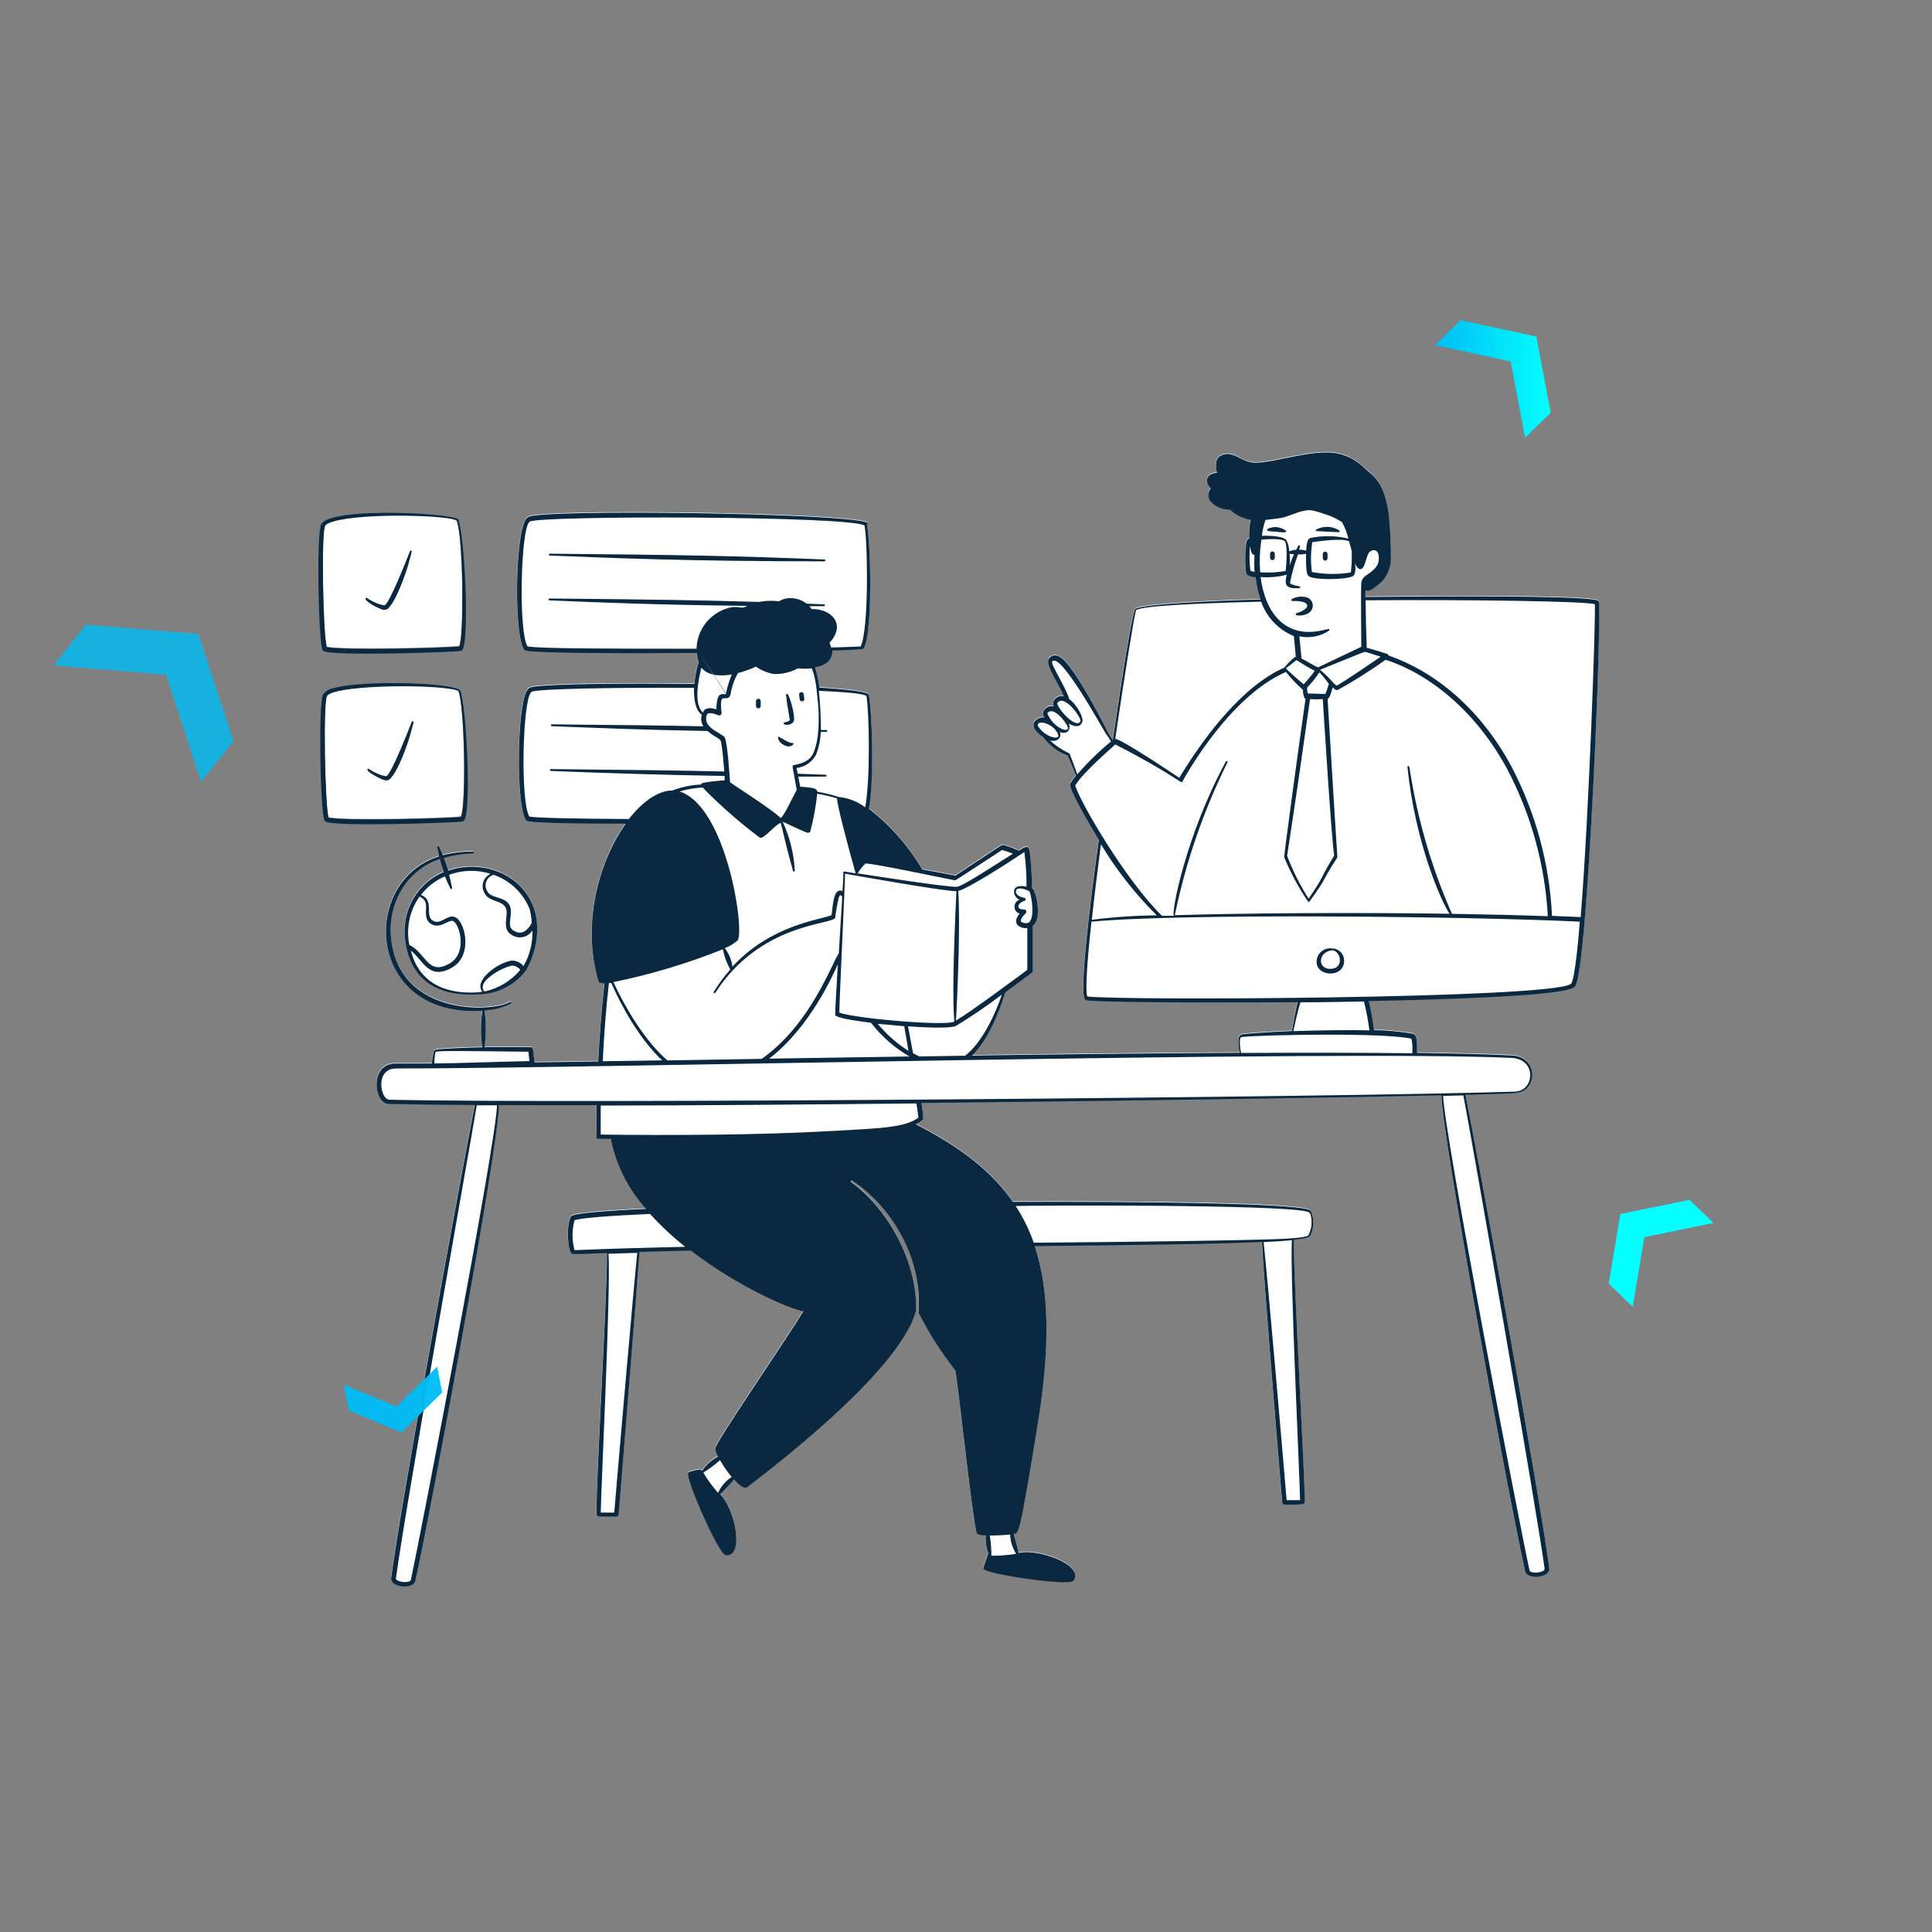 <?xml version="1.0" encoding="UTF-8"?>
<svg id="Layer_1" data-name="Layer 1" xmlns="http://www.w3.org/2000/svg" xmlns:xlink="http://www.w3.org/1999/xlink" viewBox="0 0 600 600">
  <rect x="0" y="0" width="600" height="600" fill="#808080" stroke="none"/>
  <defs>
    <style>
      .cls-1 {
        fill: #03ffff;
      }

      .cls-2 {
        fill: #fff;
      }

      .cls-2, .cls-3 {
        fill-rule: evenodd;
      }

      .cls-4 {
        opacity: .82;
      }

      .cls-4, .cls-5 {
        fill: #00bcf4;
        isolation: isolate;
      }

      .cls-5 {
        opacity: .96;
      }

      .cls-6 {
        fill: url(#linear-gradient);
      }

      .cls-3 {
        fill: #0a2840;
      }
    </style>
    <linearGradient id="linear-gradient" x1="445.61" y1="117.69" x2="481.57" y2="117.69" gradientUnits="userSpaceOnUse">
      <stop offset="0" stop-color="#00bcf4"/>
      <stop offset="1" stop-color="#03ffff"/>
    </linearGradient>
  </defs>
  <path class="cls-4" d="M72.49,230.19l-10.02,12.67-10.88-33.3-34.92-2.9,10.02-12.67,34.92,2.9,10.88,33.3Z"/>
  <path class="cls-6" d="M481.57,128.18l-7.95,7.75-4.46-23.67-23.54-5.07,7.95-7.75,23.54,5.07,4.46,23.67Z"/>
  <g>
    <path class="cls-2" d="M100.93,163.16c.31-.63,1.82-1.15,2.49-1.34,9.55-2.87,37.68-1.91,38.44-.17-.23.1,1.28.67,1.67,19.7,0,3.22.21,16.22-.92,19.24-3.41.5-36.47,1.34-41.18.21-1.17-4.75-1.7-35.3-.5-37.64Z"/>
    <path class="cls-2" d="M101.98,253.77c-1.13-4.75-1.65-35.3-.5-37.68,1.65-3.37,29.81-3.85,38.81-2.22.38,0,2.09.4,2.09.71,1.84,4.82,2.43,34.46.77,38.94-3.14.5-36.3,1.42-41.18.25h0Z"/>
    <path class="cls-2" d="M496.46,186.79c-.17-.54-.67-.63-1.42-.73-7.89-1.28-48.03-1.09-71.03-.84v-2.09c1.36.57,2.62-.75,3.52-1.38,2.6-1.83,4.21-4.74,4.38-7.91.05-4.8-.17-9.61-.67-14.38-1.49-10.82-5.23-11.97-7.68-14.4-3.12-3.11-7.38-4.81-11.79-4.71-7.22-.13-18.15,3.66-22.86,3.12-3.66-.42-6.28-4.02-9.94-2.09-1.57.8-1.63,3.24-1.05,5.28-3.2.17-4.19,2.55-1.91,4.82-1.11,1.18-1.11,3.01,0,4.19,1.53,1.61,3.68,2.49,5.9,2.41,1.79,1.68,4.04,2.79,6.47,3.18-.42,1.88-.58,3.81-.46,5.74-.63.25-.8.75-.94,1.59-.37,2.73-.42,5.5-.15,8.25.17,1.34.27,1.93,3.08,2.28.25,2.34.75,4.64,1.51,6.87-40.4,1.21-39.13,3.14-38.92,2.99.19.59-.13-6.09-6.95,40.74-.31-.69-1.05-1.65-1.4-2.28-.15-.27-7.98-16.25-13.44-22.28-1.55-1.7-3.43-2.62-4.96-.88s3.1,7.98,4.58,11.74c-1.11-.23-2.25.2-2.93,1.11-.43.61-.51,1.41-.19,2.09-1.06-.27-2.19.1-2.89.94-.55.74-.55,1.75,0,2.49-1.12-.16-2.24.28-2.95,1.15-1.28,1.36.42,3.58,2.58,4.92,1.9,2.61,4.54,4.59,7.58,5.69.44,1.05,1.95,4.56,2.62,6.28-.71.76-1.32,1.6-1.82,2.51-.59,1.53,5.72,12.21,8.88,17.42-.52,3.85-6.41,45.43-4.42,49.43.23.46.88.46,1.55.52,8.63.77,55.23.57,64.63.5-.71,2.68-1.51,7.16-1.78,8.96-6.45.25-12.08.63-15.41,1-1.84.21-1.19,3.94-.82,5.74-25.79.15-54.43.46-83.15.86,4.94-4.79,8.37-13.23,10.32-19.6,3.68-2.7,6.93-5.11,8.27-6.11.19-.14.3-.35.29-.59v-13.96c-.21,0,2.45-1.19,1.34-7.6-.19-1.33-.59-2.63-1.19-3.83-.09-.14-.22-.25-.38-.31-.02-3.84-.26-7.68-.73-11.49-.42-2.09-1.47-1.28-3.39-.13-1.55-.75-3.17-1.35-4.84-1.78-.46,0,.71-.75-14.84,9.53-.71-.15-5.15-1-10.3-1.93-4.26-7.28-9.88-13.68-16.56-18.84,1.72-8.92.96-30.4,0-35.36-.17-.94-6.28-1.7-15.41-2.26-.2-2.14-.65-4.24-1.32-6.28,3.91-.71,5.51-2.76,5.36-5.23,4.31-.13,7.41-.27,8.79-.4.38,0,.84,0,1.03-.4,2.81-5.32,2.09-32.55.96-38.35,6.28-3.16-90.02-4.86-103.8-2.7-1.19.19-1.72.33-2.26,1.24-3.24,5.28-3.58,36.03-.42,40.28.22.23.52.37.84.4,3.64.73,28.33.86,52.78.69.11.93.3,1.85.59,2.74-.69,2.24-1.13,4.55-1.32,6.89-22.3-.29-44.24,0-49.78.84-1.19.19-1.72.33-2.26,1.24-3.1,5.17-3.43,35.95-.25,40.17.22.23.52.37.84.4,2.49.5,14.78.71,30.1.75-8.14,11.45-13.75,30.69-8.5,48.8.21.69,1.07.77,1.91.73-.94,8.37-1.55,16.62-1.93,24.28-6.95.13-13.59.21-19.83.29,0-.59-.19-1.74-.44-4.08-.04-.36-.35-.64-.71-.65h-14.32c.49-3.79.49-7.64,0-11.43,2.84-.1,5.63-.81,8.16-2.09.15-.06.22-.23.16-.38-.06-.15-.23-.22-.38-.16-.04.01-.07.04-.1.06-5.21,3.24-36.89,4.82-37.03-23.03.08-3.21.79-6.37,2.09-9.3,2.48-5.72,7.27-10.13,13.19-12.1.36,1.34.75,2.7,1.24,4.04-7.91,3.34-12.8,11.37-12.14,19.93,1.15,13.13,9.65,18.84,22.76,18.07,5.8-.01,11.27-2.71,14.8-7.31,2.62-4.42,3.86-9.53,3.54-14.65-1.09-13.86-15.43-20.58-27.55-16.46-.44-1.49-.92-2.83-1.36-3.94,2.92-.87,5.95-1.33,9-1.38.16,0,.29-.13.29-.29,0-.16-.13-.29-.29-.29-3.14-.05-6.27.32-9.32,1.11-.65-1.63-1.15-2.66-1.21-2.76-.05-.16-.21-.25-.37-.2-.16.05-.25.21-.2.37.17.94.36,1.93.61,2.95-24.91,7.77-22.57,50.22,13.46,47.92-.33,1.85-.49,3.73-.46,5.61-.07,1.94.08,3.88.46,5.78-2.93,0-6.01.15-8.94.29-5.38.25-6.28.4-6.15.94-.35,1.24-.55,2.51-.61,3.79h-11.24c-8.37,0-6.8,12.56-2.09,12.56,7.14.17,16.16.27,26.65.33-3.29,16.48-22.55,121.24-25.98,146.82-.4,3.01,6.89,3.77,7.52.92,4.98-22.59,25.79-134.42,25.98-147.7h30.29c0,3.54-.1,6.8-.1,9.69-.03.39.25.74.65.77.03,0,.06,0,.09,0h3.75c1.63,8.11,5.43,15.63,10.99,21.75-13.55.65-22.28,1.4-23.2,2.24-1.44,1.36-1.38,9.32-.21,11.16.5.82-.88.75,11.24.33.25,11.51-3.98,80.64-3.1,81.52.29.22.64.33,1,.31h5.02c.38,0,.69-.29.73-.67,0,.21,6.01-73.88,6.45-81.52l15.99-.42c14.65,11.35,31.15,18.32,34.92,18.84-5,8.37-27.38,40.87-27.38,42.62.13.89.44,1.74.9,2.51-1.74.91-3.27,2.18-4.48,3.73-1.05,1.53,0,.21-1.24.31-.9,0-3.27.73-3.35.75-.14.08-.24.22-.27.38-.57,2.09,7.35,20.08,10.47,24.31.4.54.96,1.26,1.61,1.21,5.55-.25,2.28-14.78-2.09-19.03,1.19-1.09,3.56-3.66,4.31-4.56,1.05,1.17,3.04,3.31,4.19,2.34,13.98-10.7,47.71-37.52,52.34-54.79.46-15.03-8.79-31.78-20.2-39.92-.31-.21,0-.69.33-.48,12.94,8.63,21.96,24.95,20.6,41.05,3.23,6.33,7.07,12.34,11.45,17.94.88,4.42,4.9,42.39,6.53,50.24.21.94,1.84.96,2.91,1-.11,1.9.16,3.8.8,5.59,0,.13-1.47,4-1.51,4.44-.02.17.04.34.17.46,1.49,1.55,20.6,4.42,26.13,4.04.67,0,1.55-.15,1.88-.71,2.72-4.84-11.33-9.78-17.25-8.37-.38-1.84-1.17-4.75-1.53-5.92,1.55-.13,1.76,1.19,7.6-34.92,3.75-23.41,3.45-40.78-1.05-54.43,33.92-.36,57.01-.67,70.57-1.3.29,7.83,3.43,46.83,6.28,80.89.02.38.33.67.71.67,1.9.07,3.8.02,5.69-.15.33-.1.56-.41.57-.75.29-4.79-3.64-71.49-3.33-81.33,3.04-.33,4.67-.73,4.98-1.19,1.12-2.08,1.35-4.53.63-6.78-.38-1.26-.44-1.26-1.3-1.49-6.7-1.8-46.81-2.47-91.61-2.32-6.72-9.73-16.75-17.27-30.17-24.12.74-.37,1.45-.82,2.09-1.34.33-.29.27-.69.21-1.19,0-.9-.27-2.28-.52-4.06,64.15-.65,128.37-1.63,161.47-2.37.21,12.02,19.97,120.34,26,147.72.63,2.87,7.91,2.09,7.52-.9-3.37-25.12-22.67-130.55-26.02-146.99,9.86-.23,15.47-.44,15.45-.59,6.8-.21,7.66-11.2-1.09-11.64-7.6-.38-17.61-.63-29.43-.8,0-2.3.25-5.57-1.19-5.92-4.01-.71-8.07-1.09-12.14-1.13-.38-3.04-.91-6.06-1.61-9.04,12.31-.23,47.19-1.03,59.33-3.04,1.26-.21,4.19-.67,4.77-1.67,3.91-5.63,8.33-115.9,7.31-119.23h0Z"/>
    <g>
      <path class="cls-3" d="M118.81,189.32c.79.24,1.65-.07,2.09-.77,2.26-2.47,4.88-9.78,5.88-13.15.48-1.7.84-3.12,1.05-3.98.08-.14.04-.32-.1-.4s-.32-.04-.4.1c-.02.04-.04.09-.04.13-.61,1.55-6.41,16.54-7.93,16.75-.92-.15-1.81-.42-2.66-.8-2.78-1.19-2.78-1.84-3.12-1.44-.63.86,3.96,3.24,5.23,3.56ZM127.85,224.22c-.61,1.55-6.41,16.54-7.93,16.85-.92-.14-1.81-.41-2.66-.8-2.76-1.19-2.78-1.84-3.12-1.44-.61.75,3.98,3.14,5.25,3.45.79.24,1.65-.07,2.09-.77,2.26-2.45,4.9-9.78,5.88-13.15.48-1.7.84-3.12,1.07-3.98.05-.16-.05-.33-.21-.38-.16-.05-.33.05-.38.21h0Z"/>
      <path class="cls-3" d="M100.49,202.16c2.43,1.67,39.5.42,42.44,0,.31-.01.6-.18.77-.44,2.09-4.19.61-35.09-1.3-40.01,2.24-2.24-39.78-4.63-42.67,1.13-1.44,2.93-.88,34.84.38,38.94.08.16.21.29.38.38ZM100.97,163.32c.31-.63,1.82-1.15,2.49-1.34,9.55-2.87,37.68-1.91,38.44-.17-.23.1,1.28.67,1.67,19.7,0,3.22.21,16.22-.92,19.24-3.41.5-36.47,1.34-41.18.21-1.17-4.75-1.7-35.3-.5-37.64ZM144.28,254.58c2.09-4.19.57-35.07-1.3-40.01-.94-2.53-30.1-3.52-39.36-.86-1.31.22-2.5.93-3.31,1.99-1.44,2.93-.88,34.82.38,38.94.06.2.2.37.38.48,2.45,1.7,39.5.42,42.46,0,.33-.04.62-.24.75-.54ZM102.02,253.93c-1.13-4.75-1.65-35.3-.5-37.68,1.65-3.37,29.81-3.85,38.81-2.22.38,0,2.09.4,2.09.71,1.84,4.82,2.43,34.46.77,38.94-3.14.5-36.3,1.42-41.18.25h0ZM170.77,172.53c19.8.77,41.87,1.78,85.25,1.8.16,0,.29-.13.29-.29s-.13-.29-.29-.29c-27.55-1.11-43.21-1.42-85.27-1.8-.16,0-.29.14-.28.3,0,.16.14.29.3.28ZM236.25,217.8c.03-.4-.27-.76-.67-.8-.4-.03-.76.27-.8.67v1.59c0,.4.33.73.73.73.4,0,.73-.33.73-.73h0c.02-.34-.02-1.18,0-1.47ZM245.26,223.64,244.15,215.98c0,.15.23,2.09.27,2.41s.86,5.11.86,5.19c-.27.73-2.09.57-1.93,1.13s2.32.69,3.14-.65c.54-1-.71-6.47-1.78-8.37-.08-.16-.27-.22-.43-.14-.16.08-.22.27-.14.43h0ZM249.61,215.51c-.09-.39-.49-.64-.88-.54-.34.08-.58.4-.56.75.17,1.13,0,2.09.92,2.09.39,0,.72-.31.72-.7,0-.05,0-.09-.01-.14-.08-.46-.19-.86-.19-1.47ZM246.01,230.78c-.84-.17-1.63-.5-2.34-.96-1.19-.75-.63-.31-1.59-.88-.59-.71-.88,1.05,1.07,2.28,2.6,1.65,4.06-.75,2.87-.44ZM405.49,185.43c-1.42-.3-2.89-.11-4.19.54-.19.06-.28.27-.22.45.05.15.2.25.37.24,1.19-.08,2.38.05,3.52.38.86.33,1.4,1.07.65,1.84-.83.75-1.84,1.27-2.93,1.51-.19.05-.31.24-.26.43.03.13.13.23.26.26,1.2.2,2.44-.01,3.52-.59,1.33-.67,1.87-2.29,1.2-3.63-.38-.75-1.08-1.28-1.91-1.44ZM395.9,173.23v-1.19c.03-.4-.28-.76-.68-.79s-.76.28-.79.68v1.3c0,.4.33.73.73.73.4,0,.73-.33.73-.73ZM410.81,172.01v1.36c0,.4.33.73.73.73.4,0,.73-.33.73-.73v-1.26c.03-.4-.28-.76-.68-.79s-.76.28-.79.68ZM395.44,165.1c.46,0,.75,0,1.51.1,4.94.61,1.36-1.34-.44-1.51-1.8-.17-5.28,1.21-1.07,1.4ZM409.05,164.96l6.64.31c.16.05.32-.04.37-.2s-.04-.32-.2-.37c-2.11-1.33-4.77-1.45-6.99-.31-.16.05-.24.22-.19.38.05.16.22.24.38.19h0ZM417.41,298.73c.23-2.07-1.26-3.93-3.33-4.16-.15-.02-.29-.02-.44-.02-2.16-.3-4.19,1.1-4.67,3.22-1.13,5.51,8.12,6.28,8.44.96ZM413.66,295.11c2.99.13,3.89,6.11-.88,5.76-3.58-.19-3.48-5.19.88-5.76ZM364.86,283.7"/>
      <path class="cls-3" d="M496.5,186.96c-.17-.54-.67-.63-1.42-.73-7.89-1.28-48.03-1.09-71.03-.84v-2.09c1.36.57,2.62-.75,3.52-1.38,2.6-1.83,4.21-4.74,4.38-7.91.05-4.8-.17-9.61-.67-14.38-1.49-10.82-5.23-11.97-7.68-14.4-3.12-3.11-7.38-4.81-11.79-4.71-7.22-.13-18.15,3.66-22.86,3.12-3.66-.42-6.28-4.02-9.94-2.09-1.57.8-1.63,3.24-1.05,5.28-3.2.17-4.19,2.55-1.91,4.82-1.11,1.18-1.11,3.01,0,4.19,1.53,1.61,3.68,2.49,5.9,2.41,1.79,1.68,4.04,2.79,6.47,3.18-.42,1.88-.58,3.81-.46,5.74-.63.25-.8.75-.94,1.59-.37,2.73-.42,5.5-.15,8.25.17,1.34.27,1.93,3.08,2.28.25,2.34.75,4.64,1.51,6.87-40.4,1.21-39.13,3.14-38.92,2.99.19.59-.13-6.09-6.95,40.74-.31-.69-1.05-1.65-1.4-2.28-.15-.27-7.98-16.25-13.44-22.28-1.55-1.7-3.43-2.62-4.96-.88s3.1,7.98,4.58,11.74c-1.11-.23-2.25.2-2.93,1.11-.43.61-.51,1.41-.19,2.09-1.06-.27-2.19.1-2.89.94-.55.74-.55,1.75,0,2.49-1.12-.16-2.24.28-2.95,1.15-1.28,1.36.42,3.58,2.58,4.92,1.9,2.61,4.54,4.59,7.58,5.69.44,1.05,1.95,4.56,2.62,6.28-.71.76-1.32,1.6-1.82,2.51-.59,1.53,5.72,12.21,8.88,17.42-.52,3.85-6.41,45.43-4.42,49.43.23.46.88.46,1.55.52,8.63.77,55.23.57,64.63.5-.71,2.68-1.51,7.16-1.78,8.96-6.45.25-12.08.63-15.41,1-1.84.21-1.19,3.94-.82,5.74-25.79.15-54.43.46-83.15.86,4.94-4.79,8.37-13.23,10.32-19.6,3.68-2.7,6.93-5.11,8.27-6.11.19-.14.3-.35.29-.59v-13.96c-.21,0,2.45-1.19,1.34-7.6-.19-1.33-.59-2.63-1.19-3.83-.09-.14-.22-.25-.38-.31-.02-3.84-.26-7.68-.73-11.49-.42-2.09-1.47-1.28-3.39-.13-1.55-.75-3.17-1.35-4.84-1.78-.46,0,.71-.75-14.84,9.53-.71-.15-5.15-1-10.3-1.93-4.26-7.28-9.88-13.68-16.56-18.84,1.72-8.92.96-30.4,0-35.36-.17-.94-6.28-1.7-15.41-2.26-.2-2.14-.65-4.24-1.32-6.28,3.91-.71,5.51-2.76,5.36-5.23,4.31-.13,7.41-.27,8.79-.4.38,0,.84,0,1.03-.4,2.81-5.32,2.09-32.55.96-38.35,6.28-3.16-90.02-4.86-103.8-2.7-1.19.19-1.72.33-2.26,1.24-3.24,5.28-3.58,36.03-.42,40.28.22.23.52.37.84.4,3.64.73,28.33.86,52.78.69.11.93.3,1.85.59,2.74-.69,2.24-1.13,4.55-1.32,6.89-22.3-.29-44.24,0-49.78.84-1.19.19-1.72.33-2.26,1.24-3.1,5.17-3.43,35.95-.25,40.17.22.23.52.37.84.4,2.49.5,14.78.71,30.1.75-8.14,11.45-13.75,30.69-8.5,48.8.21.69,1.07.77,1.91.73-.94,8.37-1.55,16.62-1.93,24.28-6.95.13-13.59.21-19.83.29,0-.59-.19-1.74-.44-4.08-.04-.36-.35-.64-.71-.65h-14.32c.49-3.79.49-7.64,0-11.43,2.84-.1,5.63-.81,8.16-2.09.15-.06.22-.23.16-.38-.06-.15-.23-.22-.38-.16-.04.01-.07.04-.1.06-5.21,3.24-36.89,4.82-37.03-23.03.08-3.21.79-6.37,2.09-9.3,2.48-5.72,7.27-10.13,13.19-12.1.36,1.34.75,2.7,1.24,4.04-7.91,3.34-12.8,11.37-12.14,19.93,1.15,13.13,9.65,18.84,22.76,18.07,5.8-.01,11.27-2.71,14.8-7.31,2.62-4.42,3.86-9.53,3.54-14.65-1.09-13.86-15.43-20.58-27.55-16.46-.44-1.49-.92-2.83-1.36-3.94,2.92-.87,5.95-1.33,9-1.38.16,0,.29-.13.29-.29,0-.16-.13-.29-.29-.29-3.14-.05-6.27.32-9.32,1.11-.65-1.63-1.15-2.66-1.21-2.76-.05-.16-.21-.25-.37-.2-.16.05-.25.21-.2.37.17.94.36,1.93.61,2.95-24.91,7.77-22.57,50.22,13.46,47.92-.33,1.85-.49,3.73-.46,5.61-.07,1.94.08,3.88.46,5.78-2.93,0-6.01.15-8.94.29-5.38.25-6.28.4-6.15.94-.35,1.24-.55,2.51-.61,3.79h-11.24c-8.37,0-6.8,12.56-2.09,12.56,7.14.17,16.16.27,26.65.33-3.29,16.48-22.55,121.24-25.98,146.82-.4,3.01,6.89,3.77,7.52.92,4.98-22.59,25.79-134.42,25.98-147.7h30.29c0,3.54-.1,6.8-.1,9.69-.03.39.25.74.65.77.03,0,.06,0,.09,0h3.75c1.63,8.11,5.43,15.63,10.99,21.75-13.55.65-22.28,1.4-23.2,2.24-1.44,1.36-1.38,9.32-.21,11.16.5.82-.88.75,11.24.33.25,11.51-3.98,80.64-3.1,81.52.29.22.64.33,1,.31h5.02c.38,0,.69-.29.73-.67,0,.21,6.01-73.88,6.45-81.52l15.99-.42c14.65,11.35,31.15,18.32,34.92,18.84-5,8.37-27.38,40.87-27.38,42.62.13.89.44,1.74.9,2.51-1.74.91-3.27,2.18-4.48,3.73-1.05,1.53,0,.21-1.24.31-.9,0-3.27.73-3.35.75-.14.08-.24.22-.27.38-.57,2.09,7.35,20.08,10.47,24.31.4.54.96,1.26,1.61,1.21,5.55-.25,2.28-14.78-2.09-19.03,1.19-1.09,3.56-3.66,4.31-4.56,1.05,1.17,3.04,3.31,4.19,2.34,13.98-10.7,47.71-37.52,52.34-54.79.46-15.03-8.79-31.78-20.2-39.92-.31-.21,0-.69.33-.48,12.94,8.63,21.96,24.95,20.6,41.05,3.23,6.33,7.07,12.34,11.45,17.94.88,4.42,4.9,42.39,6.53,50.24.21.94,1.84.96,2.91,1-.11,1.9.16,3.8.8,5.59,0,.13-1.47,4-1.51,4.44-.02.17.04.34.17.46,1.49,1.55,20.6,4.42,26.13,4.04.67,0,1.55-.15,1.88-.71,2.72-4.84-11.33-9.78-17.25-8.37-.38-1.84-1.17-4.75-1.53-5.92,1.55-.13,1.76,1.19,7.6-34.92,3.75-23.41,3.45-40.78-1.05-54.43,33.92-.36,57.01-.67,70.57-1.3.29,7.83,3.43,46.83,6.28,80.89.02.38.33.67.71.67,1.9.07,3.8.02,5.69-.15.33-.1.56-.41.57-.75.29-4.79-3.64-71.49-3.33-81.33,3.04-.33,4.67-.73,4.98-1.19,1.12-2.08,1.35-4.53.63-6.78-.38-1.26-.44-1.26-1.3-1.49-6.7-1.8-46.81-2.47-91.61-2.32-6.72-9.73-16.75-17.27-30.17-24.12.74-.37,1.45-.82,2.09-1.34.33-.29.27-.69.21-1.19,0-.9-.27-2.28-.52-4.06,64.15-.65,128.37-1.63,161.47-2.37.21,12.02,19.97,120.34,26,147.72.63,2.87,7.91,2.09,7.52-.9-3.37-25.12-22.67-130.55-26.02-146.99,9.86-.23,15.47-.44,15.45-.59,6.8-.21,7.66-11.2-1.09-11.64-7.6-.38-17.61-.63-29.43-.8,0-2.3.25-5.57-1.19-5.92-4.01-.71-8.07-1.09-12.14-1.13-.38-3.04-.91-6.06-1.61-9.04,12.31-.23,47.19-1.03,59.33-3.04,1.26-.21,4.19-.67,4.77-1.67,3.91-5.63,8.33-115.9,7.31-119.23h0ZM388.33,177.27c-.32-2.57-.37-5.17-.15-7.75.25,1.15.25,2.6,1.42,2.87-.1,1.74-.1,3.49,0,5.23-.44-.08-.86-.19-1.28-.36h0ZM130.28,278.45c3.27,1.42,1.42,4.04,2.22,6.74.19.63.58,1.18,1.11,1.57,2.93,2.09,5.51-1.19,7.03-.75,1.95.57,4.75,9.82-.96,13.17-6.82,4-7.31-3.16-12.56-5.74-1.05-5.22.09-10.64,3.16-14.99ZM150.44,307.9c-1.19-1.36-.29-2.89,1.24-4.19,2.11-1.83,4.61-3.14,7.31-3.85,1.02.04,1.96.53,2.58,1.34-2.83,3.41-6.72,5.77-11.05,6.7h-.06ZM164.59,282.78c.31,1.26.49,2.55.54,3.85-1.47,2.7-3.39,3.94-5.88,2.22-2.49-1.72,1.44-6.68-2.28-9.09-1.84-1.21-4.71-1.19-5.59-2.87-1.06-1.56-.66-3.68.9-4.74.31-.21.66-.37,1.02-.47,5.25,1.81,9.41,5.87,11.35,11.07l-.06.02ZM138.19,272.17c.49,1.26,1.04,2.49,1.65,3.68.02.16.17.27.33.25s.27-.17.25-.33c0-.04-.02-.07-.04-.1-.17-.75-.4-2.09-.9-4,4.14-1.52,8.67-1.63,12.88-.29-2.11.95-3.05,3.42-2.11,5.53.07.15.14.29.23.43,1.53,3.37,7.18,1.76,6.87,6.43-.15,2.09-.88,4.9,1.15,6.28,1.99,1.63,4.91,1.34,6.54-.65.11-.13.21-.27.31-.42.13,3.87-.84,7.7-2.78,11.05-.92-1.17-2.35-1.8-3.83-1.7-4.48.82-11.72,6.28-8.94,9.69-.57,0-1.09.15-1.53.17-10.78.67-18.32-3.58-20.66-12.96,3.77,2.87,5.55,9.48,12.88,5.19,6.59-3.89,3.87-14.8.59-15.7-2.43-.65-4.31,2.74-6.76,1.13-2.45-1.61.67-6.28-3.58-7.93,1.93-2.55,4.51-4.54,7.47-5.76ZM222.98,463.62c-1.69-1.97-3.23-4.07-4.58-6.28,1.85-1.14,3.59-2.43,5.21-3.87,1.06,1.83,2.26,3.57,3.6,5.21-1.83,1.24-3.29,2.94-4.23,4.94h0ZM403.76,465.88h-4.19c-1.61-19.26-6.13-71.18-7.14-80.14,3.62-.17,6.53-.36,8.77-.59-.59,11.54,2.49,74.36,2.55,80.73ZM407.04,377.32c.55,2.11.3,4.35-.71,6.28,0,0,0,.65-6.28,1.05-8.5.57-54.98,1.13-79.01,1.28-1.41-4.01-3.29-7.83-5.61-11.39,3.04-.19,81.31-.57,90.46,1.72.57.07,1.04.5,1.15,1.07ZM313.69,476.51c.1,2.14.75,4.23,1.88,6.05-2.54.41-5.11.6-7.68.59,0-2.1-.17-4.2-.5-6.28,2.16,0,4.73-.15,6.3-.29v-.06ZM428.84,203.92c-2.32,1.59-11.37,7.75-13.69,9.02-1.49-.9-.86-1.19-5.19-4.94,14.65-5.95,13.73-5.61,14.11-5.53s1.55.46,4.82,1.51l-.04-.06ZM406.14,215.37c-.16-.61-.23-1.25-.19-1.88,2.66-2.64,3.41-4.44,3.87-4.63,1.04,1.12,2,2.31,2.89,3.56-.29.63-.61,2.09-1.13,3.1l-5.44-.15ZM414.31,265.76c-4.88,7.98-2.58,5.53-7.91,13.34-2.67-4.2-4.91-8.66-6.68-13.31,2.43-15.76,4.9-32.89,7.12-48.67,1.32.09,2.64.09,3.96,0,.5,7.73,2.7,43.38,3.56,48.72l-.04-.06ZM399.38,207.52s2.09-1.59,2.85-2.22c.46-.36.21-.4,1.19.19.98.59,3.31,2.09,4.88,2.83-1.04,1.48-2.19,2.88-3.43,4.19-.1-.04-5.61-4.75-5.44-4.92l-.04-.06ZM420.9,174.96c.15.67.53,1.27,1.09,1.67,1.74.82,1.97-2.64,2.97-4.73.5-1.03,2.85-1.99,3.2.73.4,3.12-1.53,4.48-4.19,6.28-.71.54-1.16,1.37-1.21,2.26-.17,2.78,0,16.89,0,19.7l-13.42,6.39c-1.78-.75-3.66-2.09-5.13-2.72l-.69-6.93c1.13.25,2.3.33,3.45.21,2.03-.13,3.99-.79,5.67-1.93.16-.03.26-.18.23-.34-.03-.16-.18-.26-.34-.23-.04,0-.08.03-.12.05-1.05.27-2.6.54-2.81.59-10.82,1.95-16.75-6.03-18.11-16.75,2.73.21,5.48-.04,8.12-.73-.71,2.99-.59,4.44,3.91,4.19.15.01.28-.1.29-.25,0,0,0-.01,0-.02,0-.52-.92-.19-2.55-.92-.21,0-.65-.31-.63-.54.6-2.98,1.42-5.92,2.47-8.77.85.04,1.7-.02,2.53-.19-.09,1.78-.04,3.57.15,5.34.13.9.27,1.44.94,1.78,2.09,1.07,11.18.94,13.34-.13,1.47-.67.59-4.71.86-3.94l-.04-.06ZM400.47,171.95c.46.1.93.15,1.4.17-1.93,4.23-1.03,4.73-1.36-.1l-.04-.06ZM419.46,177.79c-3.99.65-8.06.6-12.04-.15.13.15,0,.13,0,0-.41-3.08-.37-6.21.13-9.27,6.05-.86,10.07-1,11.43-.25l.8,2.99c.09,2.25,0,4.5-.27,6.74l-.04-.06ZM392.95,161.48c1.57-.15,3.18-.38,4.52-.57,2.49-.33,5.13-1.91,7.81-2.34,2.09-.36,2.85,0,7.64,1.59,1.34.55,2.63,1.21,3.85,1.99.89,1.61,1.55,3.34,1.97,5.13-3.86-.94-7.88-1.01-11.77-.21-.69.27-.88.77-1.07,1.67s-.19,1.38-.25,2.26c-.72-.2-1.46-.29-2.2-.27.15-.46.25-.84.29-1.03s-.38-.59-.54-.23c-1.15,2.09,0,.77-2.81,1.74-.05-1.18-.34-2.33-.86-3.39-.63-1.17-4.44-1.53-7.62-1.42.16-1.66.52-3.29,1.07-4.86l-.04-.06ZM399.23,177.33c-2.59.46-5.23.59-7.85.4-.29-3.38-.17-6.78.38-10.13,3.01-.31,6.74-.29,7.31.54.88,1.63.4,7.45.19,9.25l-.02-.06ZM352.82,189.45c2.09-1.28,18.13-2.09,38.83-2.6,1.71,4.85,5.41,8.75,10.17,10.7l.61,6.43c-.19,0-.36.08-.5.21-1.12.97-2.15,2.03-3.1,3.16-13.13,5.76-25.12,21.84-32.6,34.21,0,0-17.98-12.14-19.89-12.08,3.06-20.77,5.84-37.96,6.47-40.03h0ZM328.43,218.22c2.26-2.72,7.43,4.77,7.14,5.72-1.4,2.91-7.96-4.84-7.14-5.72ZM325.31,221.4c1.86-2.09,5.65,2.66,6.28,4.35.63,2.09-3.98.5-5.9-3.33-.21-.31-.5-.96-.38-1.13v.1ZM322.57,225.88c-1.63-2.58,4.61-1.72,6.05,2.3.69,1.82-4.08.73-6.05-2.41v.1ZM332.18,234.13c-.05-.12-.15-.21-.27-.25-2.14-.99-4.1-2.31-5.82-3.91,1.4.33,2.66,0,3.14-1.21.15-.47.1-.99-.15-1.42,1.34.48,2.53.33,2.99-.96.16-.56.11-1.15-.15-1.67,1.86,1.07,3.64,1.24,4.19-.54.52-1.11-1.53-5.23-4.08-7.1-.67-2.97-5.92-10.95-5.25-11.66,2.53-2.91,14.65,19.22,16.75,22.57.55.73,1.05,1.49,1.51,2.28-3.76,3.11-7.26,6.53-10.47,10.22-.65-1.84-1.67-4.63-2.39-6.43v.1ZM333.89,243.99c2.53-4.33,12.56-12.73,12.46-12.81,1.13.61,4.9,2.47,10.24,5.51,10.2,5.8,10.2,6.64,10.61,6.05.15-.21,13.9-26.11,32.16-34.06,1.6,2,3.37,3.86,5.28,5.57,0,.69.15,2.53.8,2.83-2.41,16.75-6.74,48.82-6.62,49.13,1.97,4.83,4.45,9.44,7.39,13.75.11.13.31.15.44.04.01-.01.03-.02.04-.04,5.97-8.25,3.27-5.42,8.6-13.63.13-.21.19,3.77-2.99-49.26.77-.33,1.36-2.78,1.55-3.62.52.5,1.11,1.07,1.65.8,5.11-2.83,10.05-5.95,14.8-9.34,13.19,4.19,27.93,15.62,37.83,34.04,7.4,14.12,11.69,29.66,12.56,45.58-9.19-.33-19.3-.57-29.77-.73-5.78-13.08-9.96-26.82-12.44-40.91-.9-4.92-.71-5.05-1.13-4.98-.15,0-.26.14-.25.29,0,0,0,.02,0,.02,2.41,23.49,10.47,41.74,13.08,45.56-30.1-.44-63.06-.21-85.37.44.09-.06.13-.17.1-.27,3.38-16.33,8.84-32.16,16.25-47.1.11-.12.1-.31-.03-.41-.12-.11-.31-.09-.41.03-.03.03-.05.07-.06.11-12.25,22.57-17,46.81-16.1,47.84h-3.68c-10.99-10.66-25.19-34.77-26.99-40.51v.1ZM341.89,262.18c4.85,8.05,10.68,15.47,17.36,22.09-6.75.07-13.49.53-20.18,1.38.75-7.03,1.74-15.09,2.83-23.47h0ZM299.71,327.87l-14.22.21c-.65-.31-1.3-.63-1.93-.98-.48-2.64-1-5.46-1.57-8.37,7.08.5,13.44.61,14.91-.13,4.91-3,9.66-6.24,14.24-9.71-2.07,6.15-6.11,14.86-11.43,18.99h0ZM259.39,315.31c.46.71,5.15,1.59,11.1,2.32,3.27,4.23,7.33,7.78,11.95,10.47l-43.57.67c12.46-9.57,19.51-25.29,21.33-29.31-.5,8.5-.9,15.64-.82,15.79v.06ZM211.01,245.81c2.34-.7,4.76-1.11,7.2-1.24,5.49,5.61,11.4,10.8,17.67,15.51.24.15.55.15.8,0,1.84-.92,4.4-4.19,5.8-4.52,3.16,13.36,3.37,12.92,3.77,14.82,0,.16.13.29.29.29.16,0,.29-.13.29-.29h0c-.27-5.23-1.53-10.36-3.73-15.12h.15c1.95.92,6.59,3.14,7.62,3.37.37.08.74-.16.82-.53,0-.04.01-.08.02-.12.98-3.77,1.68-7.62,2.09-11.49,2.08.37,4.13.85,6.15,1.44,0,1.86,2.87,12.96,5.78,23.3-2.09-.33-3.48-.57-3.48-.61-.16-.03-.31.08-.34.24,0,.04,0,.08,0,.12,0,.46,0,2.62-.29,5.78-.26-.15-.56-.21-.86-.17-2.09.25-2.09,5.17-2.53,7.64-4.19,1.59-18.84,3.12-30.77,15.97-.26-2.09-1.07-4.07-2.37-5.74,1.45-.56,2.78-1.36,3.96-2.37,2.37-2.58-3.31-41.72-18.05-46.31h0ZM262.44,271.33c4.54.8,30.17,5.38,34.58,5.44-1.93,40.87-.21,40.26-.77,40.53-2.76,1.4-30.77-.98-35.59-2.83.04-4.67,1.74-39.27,1.78-43.15h0ZM280.82,318.7c.47,2.71.91,5.26,1.32,7.66-3.59-2.28-6.8-5.11-9.53-8.37,1.24.04,4.46.36,8.21.71h0ZM319.7,276.83c.73,1.51,1.8,8.54-.31,9.73-.51.2-1.08.2-1.59,0-.77-.19-1.19-.48-.25-1.8.28-.41.61-.79.98-1.13.28-.26.29-.7.03-.98-.13-.14-.32-.22-.51-.22,0,0-1.7.15-1.78-.88s1.49-1.67,1.86-1.78c.26-.06.43-.31.37-.57-.04-.19-.18-.33-.37-.37,0,0-2.49-.36-2.64-1.84,0-.82.54-1.07,1.21-1.09,1.06.06,2.08.38,2.99.92h0ZM318.13,264.61c.46,3.57.68,7.16.67,10.76.29,0-4.19-1.09-3.87,1.76.09,1.03.76,1.91,1.72,2.28-1.2.38-1.87,1.66-1.49,2.86.13.41.37.78.7,1.05.84.65,1,.13.54.71-.71.98-1.21,2.09-.46,3.16.82.8,1.97,1.18,3.1,1v13c-3.06,2.28-17.54,13.06-22.15,15.74.57-10.17,1.34-30.29.71-40.24,2.85-.65,14.82-8.25,20.54-12.1h0ZM296.44,273.38c.4,0-.82.77,14.78-9.42,1.14.32,2.26.71,3.35,1.17-5.28,3.29-15.28,9.94-17.33,10.26-2.05.31-24.35-3.16-30.88-4.15.65-1.13,1.46-2.16,2.41-3.06,2.64-.02,20.14,3.71,27.68,5.19ZM269.08,216.12c.86,5.05,1.26,25.88-.38,34.61-2.36-1.8-5.17-2.91-8.12-3.2-2.22-.71-4.49-1.26-6.78-1.65,0-.69-.69-.98-1.38-1.13-1.28-.24-2.59-.37-3.89-.4-.13-.61-.31-1.57-.63-3.16h8.5c.16,0,.29-.13.29-.29,0-.16-.13-.29-.29-.29l-8.71-.33c0-.52-.21-1.13-.33-1.78,2.61-.29,4.9-1.86,6.11-4.19.85-2.25,1.34-4.61,1.44-7.01h1.7c.16,0,.29-.13.29-.29,0-.16-.13-.29-.29-.29h-1.67c0-4.07-.22-8.14-.63-12.18,8.33.36,14.01.88,14.78,1.61h0ZM254.03,218.03c.4,4.79.5,11.54-1.47,15.93-1.51,3.41-6.03,3.39-6.28,3.79s-.21-.15,1.15,7.54c-.88,1.61-3.91,8.04-4.96,8.77-3.04-2.97-15.18-10.59-15.74-11.1-.17-2.34-.84-13.19-1.8-14.13-1.42-1.42-7.03-3.14-5.34-6.95.4-.86,2.6-.17,3.48.25.36.16.78,0,.94-.35.06-.12.08-.25.06-.38,0-.44-.48-3.64.21-4.42,1.13-.44,2.09.48,2.62-1.42.35-2.31,1.14-4.53,2.3-6.55,1.91-.48,3.77-1.15,5.55-1.99,1.66,1.15,3.54,1.94,5.53,2.3,2.59.1,5.17-.5,7.45-1.74,1.46.13,2.92.13,4.38,0,1.7,4.02,1.7,10.45,1.93,10.4v.04ZM225.45,215.49,225.58,215.49,216.3,201.47c-24.54,0-49.32,0-52.48-.73-2.89-4.71-2.09-37.08.69-38.75,3.31-1.95,100.24-1.78,103.99,1.24.98,5.76,1.36,32.14-1.21,37.54-.73,0-4.19.21-9.17.31-.13-.5-.31-.99-.52-1.47,5.23-5.57.8-10.61-5.61-10.47,0,0,0-.27-.65-.88h4.56c.16,0,.29-.13.29-.29,0-.16-.13-.29-.29-.29l-5.38-.21c-1.64-1.26-3.69-1.86-5.76-1.7-1,.1-1.97.43-2.83.96-2.09-.26-4.21-.19-6.28.21-17.61-.54-34.33-.8-65.02-1.07-.16,0-.29.13-.29.29,0,.16.13.29.29.29,15.68.65,32.95,1.4,61.49,1.7-.49.27-1.02.46-1.57.57-1.02-.17-2.05-.23-3.08-.19-6.32,1.11-10.99,6.52-11.16,12.94ZM217.87,207.37c1.91,2.43,5.61,2.74,9.42,2.09-.85,1.98-1.48,4.04-1.88,6.15-.38,0-1.49-.25-2.09.42s-.92,3.04-.82,4.27c-1.72-.54-3.6-.69-4.19.96-2.97-2.37-1.44-10.38-.44-14.01v.1ZM164.4,253.6c-2.89-4.69-2.09-37.1.69-38.75,1.63-.94,25.81-1.38,50.45-1.24-.13,3.64.48,7.01,2.43,8.37-.41,1.2-.23,2.53.48,3.58-12.33-.25-26.52-.42-47.08-.61-.16,0-.29.13-.29.29,0,.16.13.29.29.29h0c13.29.5,27.8,1.13,48.4,1.49,2.24,2.09,3.96,2.09,4.19,3.54.36,1.82.73,5.82.98,9.04-14.03-.33-29.43-.52-53.85-.75-.16,0-.29.13-.29.29,0,.16.13.29.29.29,18.84.75,36.2,1.26,53.95,1.55v1.38c-1.4,0-5.49.5-6.28.69-.5,0-.98.25-1.05.59-3.05.14-6.06.77-8.92,1.86-4.29,0-9.17,3.31-13.48,8.86-15.89-.1-28.72-.31-30.92-.77h0ZM224.49,294.82c.44,2.2,1.22,4.32,2.3,6.28-1.91,2.16-3.64,4.49-5.15,6.95-.06.15.01.32.16.38.11.04.24.02.32-.07,14.01-21.77,36.32-21.14,37.26-23.32.24-2.12.61-4.21,1.11-6.28.38-.98.5-.84.86-.48s.29-1.42-.86,17.82c-2.09,2.83-8.63,21.96-23.93,32.74l-29.31.48c-7.2-6.28-13.25-16.75-16.75-24.31,11.61-2.38,22.98-5.79,33.98-10.2ZM189.19,305.28h.65c3.24,7.37,8.92,17.61,15.81,24.03l-18.46.27c.36-7.66.96-16.02,1.93-24.41l.08.1ZM135.28,326.62c1.93-.36,10.68-.19,28.83,0l.31,2.91c-13.86.31-21.48.67-29.54.73,0-1.22.14-2.45.4-3.64ZM127.6,490.69c-.15.61-1.78.67-2.45.61s-2.26-.48-2.2-1.03c2.87-21.65,22.3-130.28,25.12-147.01h6.28c-.31,12.16-24.08,135.12-26.76,147.43h0ZM190.76,469.75h-4.19c0-5.4,3.2-70.43,2.39-80.39l8.94-.27c-.92,8.73-5.92,65.99-7.14,80.68v-.02ZM178.43,388.25c-.83-3.04-.83-6.25,0-9.3,2.28-.75,11.18-1.4,23.45-1.95,3.35,3.69,7,7.1,10.91,10.2-11.77.27-23.28.59-34.35,1.05ZM257.73,351.26c-20.73,1.24-50.68,1.38-71.18,1.09v-9.02c29.31,0,63.68-.31,98.06-.65.42,2.76.63,4.33.63,4.38-4.23,3.37-13.9,3.39-27.43,4.21h-.08ZM479.65,487.34c.1.69-2.51,1.4-4.06.86-.27-.1-.52-.23-.57-.46-2.95-13.34-26.48-135.41-26.84-147.4l6.28-.15c3.08,16.2,22.99,129.9,25.25,147.11l-.06.04ZM469.43,328.54c7.89.38,7.18,10.2,1.11,10.47-53.55,1.76-295.19,3.81-349.62,2.51-2.78,0-4.61-9.69,2.09-9.69,62.64-.02,290.77-5.82,346.41-3.29ZM438.34,322.58c.31,1.49.39,3.01.25,4.52-15.24-.19-33.37-.19-53.18-.1-.27-1.36-.77-4.88.25-4.96,8.23-.73,44.13-1.36,52.71.54h-.04ZM425.24,320c-7.29-.21-15.95,0-23.57.23.4-1.93,1.36-6.45,2.22-8.96,6.53,0,13.17-.13,19.7-.25.74,2.96,1.31,5.96,1.7,8.98h-.04ZM487.83,305.56c-5.99,4.61-141.19,5.23-150.19,3.89-.63-2.09,0-11.12,1.32-23.22,28.22-2.66,118.49-1.63,151.65,0-.08,1.57-1.44,18.34-2.74,19.32h-.04ZM481.99,284.43c-.77-16.17-5.06-31.97-12.56-46.31-9.65-17.98-23.66-29.48-38.21-34.54-.05-.25-.23-.46-.48-.52-.9-.29-4.73-1.53-6.28-1.86,0-1.3-.25-4.73-.36-14.78,33.5-.21,66.99.27,71.18,1.19.33,3.5-1.74,64.29-4.38,97.2l-8.92-.38Z"/>
    </g>
  </g>
  <path class="cls-5" d="M108.35,438.06l-1.56-8.02,16.36,6.81,12.62-12.44,1.56,8.02-12.62,12.44-16.36-6.81Z"/>
  <path class="cls-1" d="M524.69,372.62l7.45,7.18-21.48,4.4-3.61,21.63-7.45-7.18,3.61-21.63,21.48-4.4Z"/>
</svg>